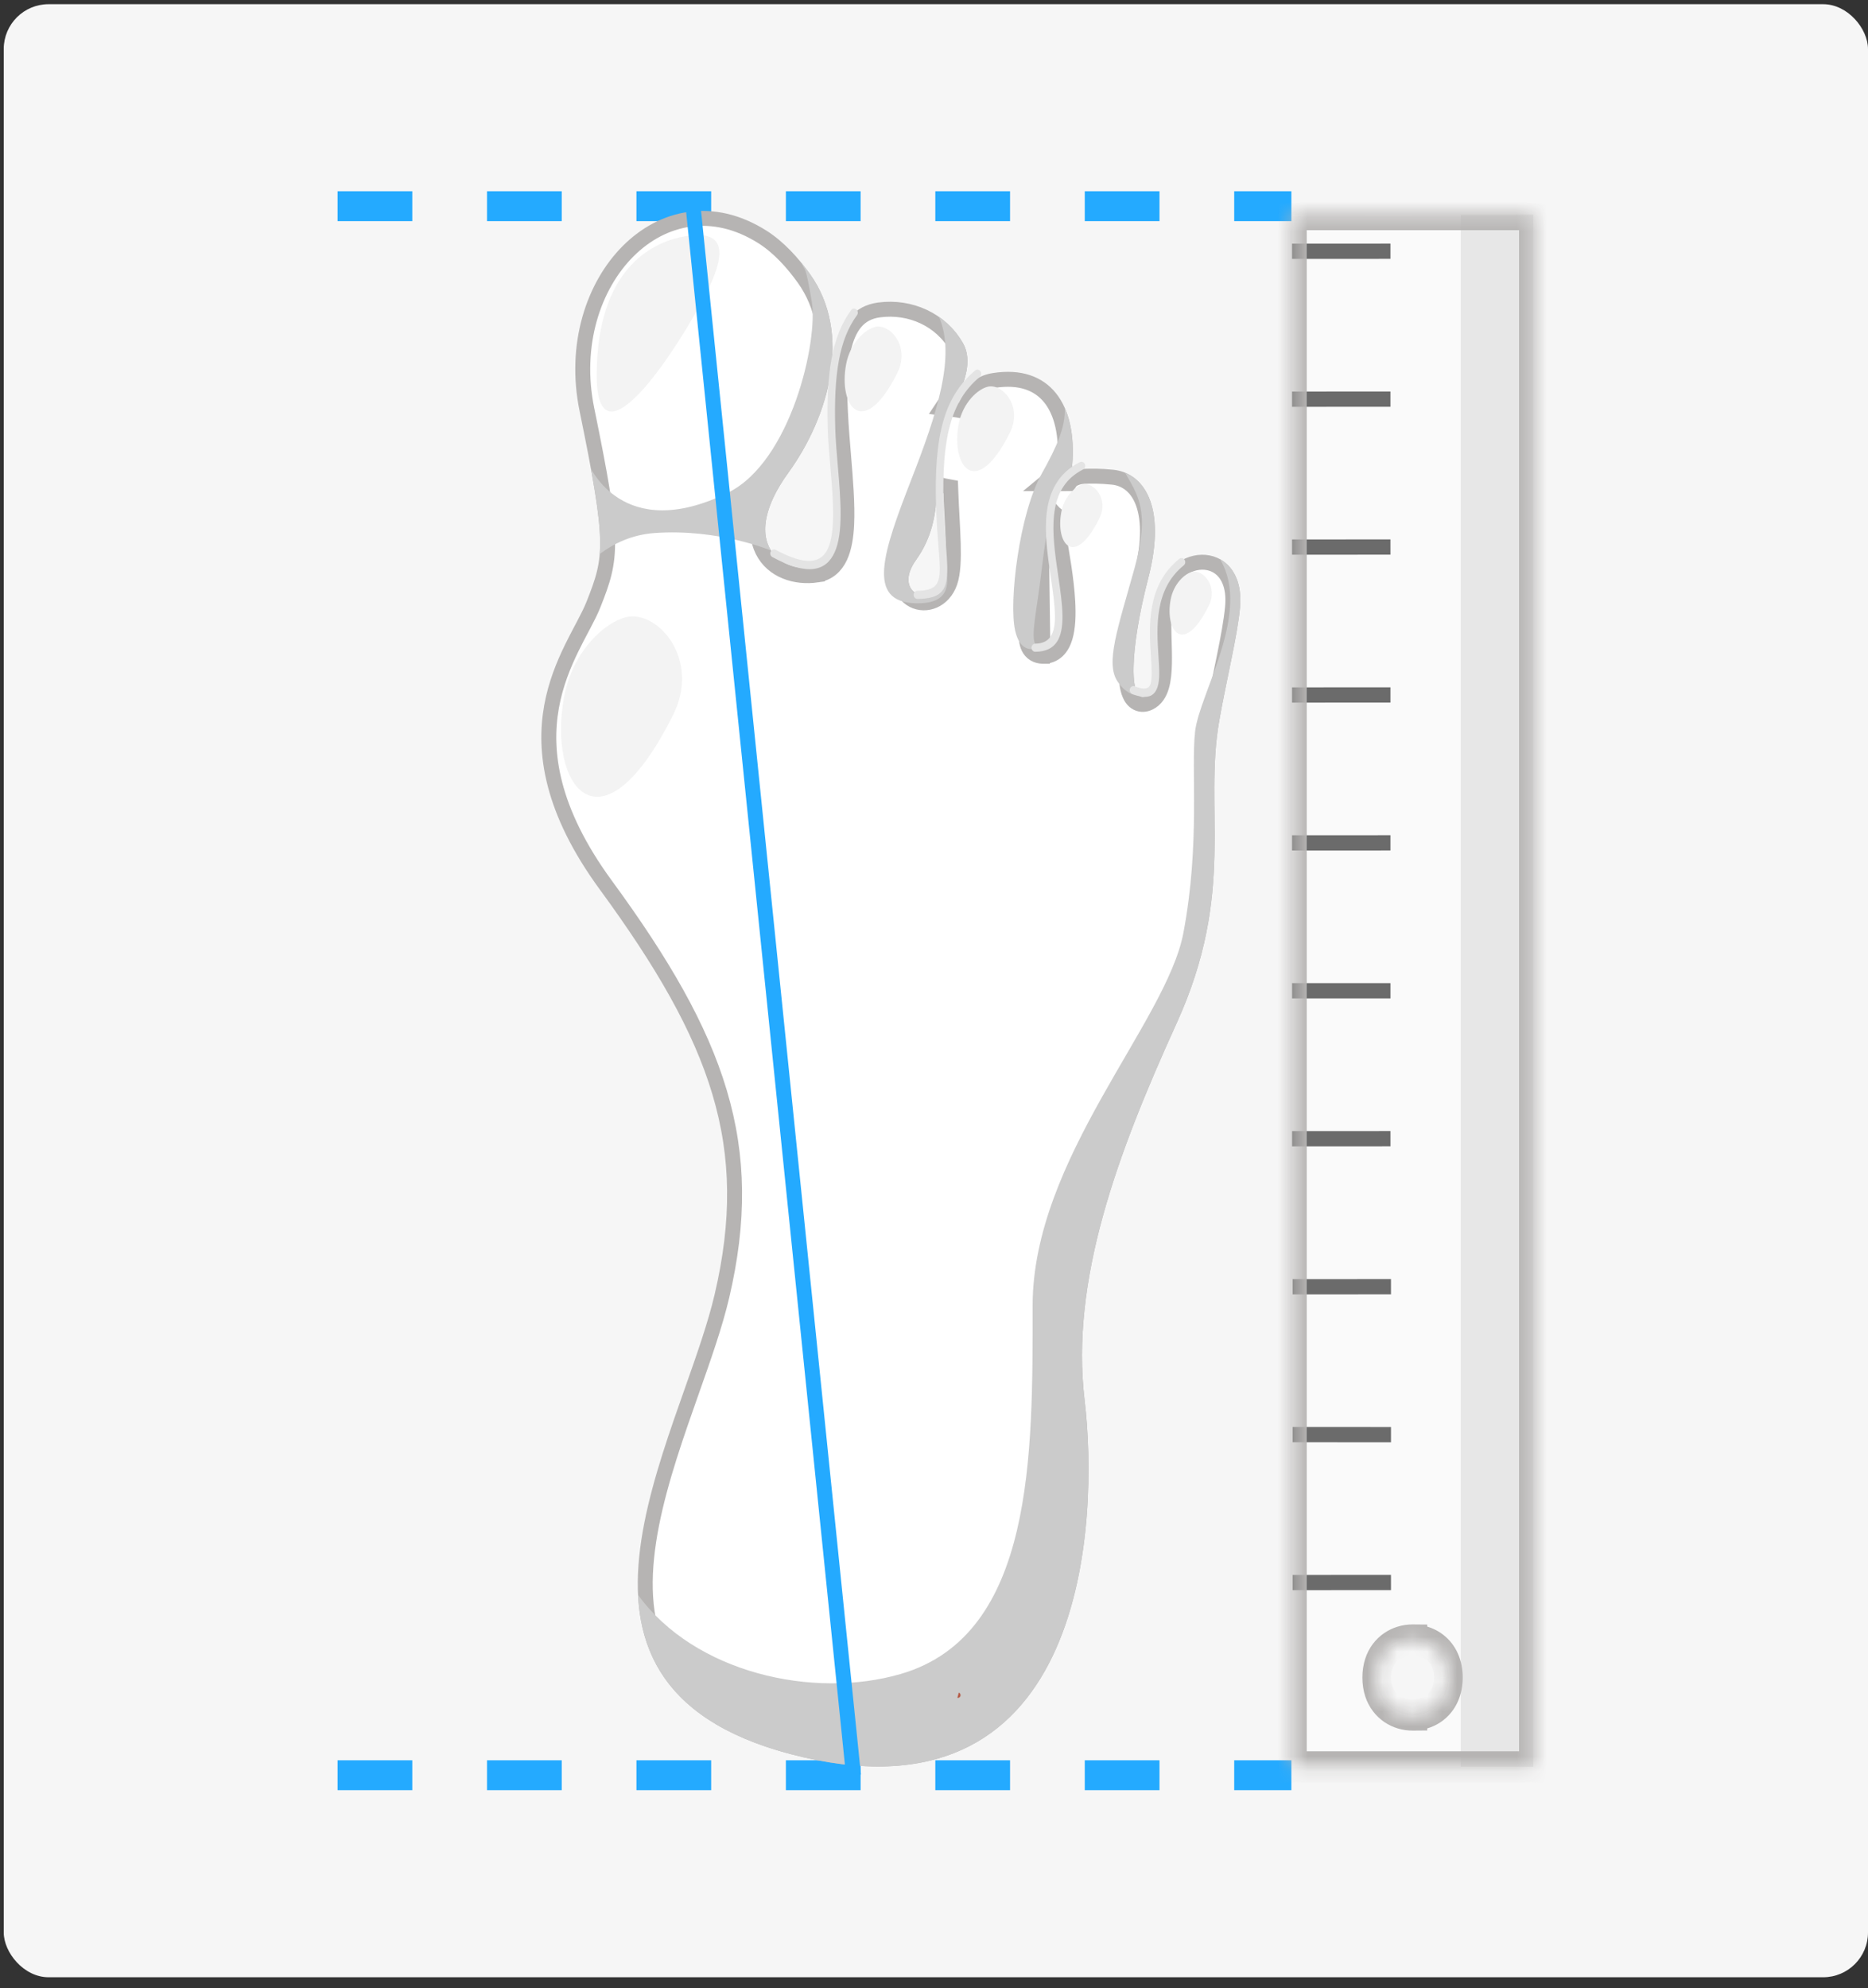 <svg width="125" height="133" viewBox="0 0 125 133" fill="none" xmlns="http://www.w3.org/2000/svg">
<rect x="0" y="0" width="125" height="133" fill="#333333" stroke="none"/>
<rect x="0.25" y="0.281" width="124.75" height="132" rx="3" fill="#F6F6F6"/>
<path d="M22.589 13.795H86.414" stroke="#24AAFF" stroke-width="2" stroke-dasharray="5 5"/>
<path d="M22.589 118.766H86.414" stroke="#24AAFF" stroke-width="2" stroke-dasharray="5 5"/>
<path d="M86.481 118.202L102.611 118.201L102.61 14.359L86.481 14.359L86.481 118.202ZM96.92 112.229C96.92 115.579 92.125 115.578 92.125 112.229C92.125 108.879 96.92 108.878 96.92 112.229Z" fill="#FAFAFA"/>
<path d="M94.546 109.719C95.738 109.729 96.921 110.564 96.92 112.229C96.92 113.894 95.737 114.728 94.546 114.739L94.546 118.201L102.611 118.201L102.61 14.359L94.546 14.359L94.546 109.719Z" fill="#E7E7E7"/>
<path d="M91.348 118.201L97.745 118.2L97.745 14.359L91.347 14.359L91.348 118.201ZM96.92 112.229C96.92 115.579 92.126 115.578 92.126 112.229C92.126 108.879 96.92 108.878 96.92 112.229Z" fill="#FAFAFA"/>
<path d="M86.498 105.367L86.499 106.387L93.08 106.382L93.079 105.362L86.498 105.367Z" fill="#6B6B6B"/>
<path d="M86.499 95.466L86.499 96.487L93.08 96.49L93.08 95.469L86.499 95.466Z" fill="#6B6B6B"/>
<path d="M86.498 85.575L86.499 86.595L93.08 86.59L93.079 85.57L86.498 85.575Z" fill="#6B6B6B"/>
<path d="M86.463 75.671L86.463 76.691L93.044 76.688L93.043 75.668L86.463 75.671Z" fill="#6B6B6B"/>
<path d="M86.463 65.775L86.463 66.795L93.044 66.792L93.044 65.772L86.463 65.775Z" fill="#6B6B6B"/>
<path d="M86.462 55.881L86.462 56.901L93.043 56.898L93.043 55.878L86.462 55.881Z" fill="#6B6B6B"/>
<path d="M86.462 45.986L86.462 47.006L93.043 47.003L93.043 45.983L86.462 45.986Z" fill="#6B6B6B"/>
<path d="M86.461 36.09L86.461 37.111L93.043 37.107L93.042 36.087L86.461 36.09Z" fill="#6B6B6B"/>
<path d="M86.462 26.196L86.462 27.216L93.043 27.213L93.043 26.193L86.462 26.196Z" fill="#6B6B6B"/>
<path d="M86.462 16.301L86.462 17.321L93.043 17.318L93.043 16.298L86.462 16.301Z" fill="#6B6B6B"/>
<mask id="path-17-inside-1_3670_4745" fill="white">
<path fill-rule="evenodd" clip-rule="evenodd" d="M86.481 118.202L102.405 118.201L102.611 118.201L102.611 118.201L102.61 14.359L102.61 14.359L97.745 14.359L94.546 14.359L91.347 14.359L86.481 14.359L86.481 118.202ZM96.492 110.718C96.464 110.677 96.436 110.638 96.406 110.6C95.95 110.018 95.25 109.725 94.546 109.719L94.546 109.716C94.282 109.714 94.017 109.752 93.764 109.832C92.866 110.114 92.126 110.913 92.126 112.229C92.126 113.559 92.881 114.361 93.793 114.635C94.037 114.708 94.291 114.743 94.546 114.741L94.546 114.739C95.737 114.728 96.92 113.893 96.92 112.229C96.92 112.136 96.917 112.046 96.91 111.959C96.874 111.523 96.753 111.151 96.571 110.842C96.546 110.799 96.519 110.758 96.492 110.718Z"/>
</mask>
<path d="M102.405 118.201L102.405 119.24L102.405 119.24L102.405 118.201ZM86.481 118.202L85.522 118.202L85.522 119.241L86.481 119.241L86.481 118.202ZM102.611 118.201L102.709 117.167L102.66 117.162L102.611 117.162L102.611 118.201ZM102.611 118.201L102.512 119.234L103.57 119.353L103.57 118.201L102.611 118.201ZM102.61 14.359L103.569 14.359L103.569 13.409L102.695 13.324L102.61 14.359ZM102.61 14.359L102.695 13.324L102.653 13.32L102.61 13.32L102.61 14.359ZM97.745 14.359L97.745 13.32L97.745 13.32V14.359ZM94.546 14.359V13.32L94.546 13.32L94.546 14.359ZM91.347 14.359L91.347 15.399L91.347 15.399L91.347 14.359ZM86.481 14.359L86.481 13.32L85.522 13.32L85.522 14.359L86.481 14.359ZM96.406 110.6L97.137 109.928L96.406 110.6ZM96.492 110.718L97.263 110.1L97.263 110.1L96.492 110.718ZM94.546 109.719L93.587 109.719L93.588 110.75L94.539 110.758L94.546 109.719ZM94.546 109.716L95.506 109.716L95.505 108.686L94.555 108.677L94.546 109.716ZM93.764 109.832L93.498 108.834L93.497 108.834L93.764 109.832ZM92.126 112.229L93.085 112.229L93.085 112.229L92.126 112.229ZM93.793 114.635L93.537 115.636L93.537 115.636L93.793 114.635ZM94.546 114.741L94.554 115.78L95.505 115.772L95.505 114.741L94.546 114.741ZM94.546 114.739L94.537 113.7L93.587 113.71L93.587 114.739L94.546 114.739ZM96.92 112.229L95.961 112.228L95.961 112.229H96.92ZM96.91 111.959L95.954 112.05L95.954 112.05L96.91 111.959ZM96.571 110.842L97.379 110.282L97.379 110.282L96.571 110.842ZM102.405 117.162L86.481 117.162L86.481 119.241L102.405 119.24L102.405 117.162ZM102.611 117.162L102.405 117.162L102.405 119.24L102.611 119.24L102.611 117.162ZM102.709 117.167L102.709 117.167L102.512 119.234L102.512 119.234L102.709 117.167ZM101.651 14.359L101.651 118.201L103.57 118.201L103.569 14.359L101.651 14.359ZM102.524 15.394L102.524 15.394L102.695 13.324L102.695 13.324L102.524 15.394ZM97.745 15.399L102.61 15.399L102.61 13.32L97.745 13.32L97.745 15.399ZM94.546 15.399L97.745 15.399V13.32L94.546 13.32V15.399ZM91.347 15.399L94.546 15.399L94.546 13.32L91.347 13.32L91.347 15.399ZM86.481 15.399L91.347 15.399L91.347 13.32L86.481 13.32L86.481 15.399ZM87.441 118.202L87.441 14.359L85.522 14.359L85.522 118.202L87.441 118.202ZM95.674 111.273C95.69 111.293 95.706 111.314 95.72 111.336L97.263 110.1C97.223 110.041 97.181 109.984 97.137 109.928L95.674 111.273ZM94.539 110.758C95.017 110.762 95.431 110.962 95.674 111.273L97.137 109.928C96.469 109.075 95.483 108.687 94.554 108.68L94.539 110.758ZM93.587 109.717L93.587 109.719L95.506 109.718L95.506 109.716L93.587 109.717ZM94.031 110.83C94.192 110.779 94.364 110.754 94.538 110.755L94.555 108.677C94.2 108.674 93.842 108.725 93.498 108.834L94.031 110.83ZM93.085 112.229C93.085 111.433 93.489 111 94.031 110.83L93.497 108.834C92.242 109.228 91.166 110.393 91.166 112.229L93.085 112.229ZM94.049 113.633C93.496 113.467 93.085 113.031 93.085 112.229L91.166 112.229C91.166 114.087 92.266 115.254 93.537 115.636L94.049 113.633ZM94.538 113.702C94.37 113.703 94.204 113.68 94.049 113.633L93.537 115.636C93.869 115.736 94.212 115.783 94.554 115.78L94.538 113.702ZM93.587 114.739L93.587 114.741L95.505 114.741L95.505 114.74L93.587 114.739ZM95.961 112.229C95.961 112.769 95.779 113.104 95.551 113.319C95.303 113.552 94.939 113.696 94.537 113.7L94.555 115.778C95.344 115.771 96.167 115.492 96.808 114.889C97.469 114.267 97.879 113.353 97.879 112.229H95.961ZM95.954 112.05C95.959 112.106 95.961 112.165 95.961 112.228L97.879 112.229C97.879 112.107 97.875 111.987 97.865 111.868L95.954 112.05ZM95.763 111.402C95.858 111.563 95.932 111.773 95.954 112.05L97.865 111.868C97.817 111.273 97.648 110.738 97.379 110.282L95.763 111.402ZM95.72 111.335C95.735 111.357 95.749 111.379 95.763 111.402L97.379 110.282C97.342 110.22 97.303 110.159 97.263 110.1L95.72 111.335Z" fill="#B6B4B3" mask="url(#path-17-inside-1_3670_4745)"/>
<path d="M69.647 33.348L70.547 34.322L70.547 34.322L70.785 34.516L70.721 34.815C70.713 34.853 70.705 34.891 70.697 34.929C70.706 35.013 70.717 35.097 70.732 35.18L70.732 35.183C70.767 35.385 70.807 35.613 70.852 35.862C71.066 37.069 71.367 38.76 71.449 40.235C71.498 41.119 71.474 41.986 71.275 42.645C71.174 42.977 71.018 43.298 70.766 43.537C70.5 43.789 70.159 43.918 69.769 43.905M69.647 33.348L69.786 43.406M69.647 33.348L69.679 34.674C69.681 34.739 69.684 34.804 69.688 34.869M69.647 33.348L70.146 34.692M69.769 43.905L69.786 43.406M69.769 43.905C69.77 43.905 69.77 43.905 69.77 43.905L69.786 43.406M69.769 43.905C69.579 43.899 69.385 43.857 69.21 43.751C69.031 43.642 68.906 43.489 68.823 43.317C68.671 43 68.655 42.603 68.674 42.214C68.694 41.808 68.76 41.315 68.84 40.757C68.859 40.626 68.879 40.491 68.9 40.352C68.968 39.89 69.043 39.381 69.114 38.818C69.14 38.62 69.165 38.411 69.192 38.194C69.317 37.178 69.464 35.989 69.688 34.869M69.786 43.406C68.96 43.379 69.108 42.37 69.394 40.427C69.462 39.965 69.538 39.449 69.61 38.881C69.636 38.679 69.662 38.467 69.689 38.249C69.76 37.669 69.838 37.042 69.932 36.406C69.911 36.287 69.891 36.171 69.871 36.059C69.825 35.803 69.783 35.566 69.747 35.352C69.719 35.193 69.699 35.031 69.688 34.869M69.688 34.869C69.701 34.803 69.715 34.738 69.729 34.673C69.734 34.65 69.738 34.628 69.743 34.606L70.022 34.665L70.146 34.692M70.146 34.692L70.179 34.661L70.146 34.692ZM70.277 26.627C71.044 27.59 71.419 29.122 71.248 31.122C71.153 31.216 71.063 31.318 70.979 31.427C70.96 31.441 70.942 31.456 70.924 31.471L69.85 32.356H71.242C71.261 32.356 71.277 32.355 71.289 32.355C71.293 32.354 71.298 32.354 71.301 32.354H71.545L71.692 32.144C71.923 31.988 72.197 31.889 72.522 31.869C72.984 31.844 73.626 31.841 74.448 31.925C75.246 32.006 75.994 32.472 76.422 33.482C76.86 34.517 76.974 36.161 76.348 38.574C75.702 41.063 75.373 43.207 75.354 44.68C75.344 45.402 75.407 46.028 75.589 46.456C75.68 46.672 75.831 46.906 76.085 47.035C76.364 47.176 76.655 47.137 76.895 47.024C77.361 46.804 77.603 46.371 77.734 45.925C77.865 45.481 77.909 44.943 77.921 44.382C77.931 43.879 77.915 43.323 77.899 42.756C77.897 42.685 77.895 42.614 77.893 42.543C77.875 41.897 77.861 41.235 77.883 40.585C77.952 38.597 79.268 37.633 80.419 37.613C81 37.603 81.549 37.827 81.933 38.289C82.318 38.751 82.582 39.505 82.476 40.629L82.476 40.63C82.389 41.55 82.184 42.651 81.928 43.914C81.869 44.206 81.807 44.505 81.744 44.812C81.535 45.829 81.309 46.929 81.103 48.086C80.828 49.629 80.765 51.13 80.759 52.636C80.757 53.218 80.763 53.794 80.769 54.374C80.78 55.312 80.79 56.258 80.765 57.252C80.685 60.423 80.246 63.923 78.279 68.25C74.278 77.052 71.111 85.576 72.082 93.735C72.554 97.705 72.605 104.671 70.218 110.07C69.03 112.759 67.252 115.027 64.649 116.368C62.048 117.708 58.557 118.156 53.875 117.075C49.184 115.991 46.414 114.171 44.877 111.969C43.339 109.766 42.975 107.095 43.272 104.185C43.569 101.27 44.523 98.169 45.563 95.15C45.799 94.466 46.04 93.784 46.278 93.109C47.081 90.836 47.854 88.648 48.306 86.719C49.481 81.71 49.447 77.418 48.15 73.069C46.857 68.734 44.319 64.376 40.545 59.221C36.851 54.178 36.371 50.267 36.908 47.275C37.179 45.765 37.714 44.464 38.264 43.339C38.484 42.889 38.704 42.473 38.912 42.079C38.966 41.978 39.018 41.879 39.07 41.78C39.319 41.306 39.548 40.857 39.711 40.445C40.326 38.893 40.698 37.857 40.657 36.062C40.616 34.315 40.185 31.843 39.272 27.392C38.388 23.08 39.705 19.122 42.044 16.792C44.362 14.483 47.689 13.752 51.012 15.847C52.113 16.543 53.056 17.596 53.797 18.632C55.117 20.48 55.432 22.713 55.073 24.973C54.713 27.236 53.678 29.496 52.345 31.338C50.687 33.628 50.362 35.523 51.028 36.85C51.696 38.181 53.23 38.684 54.697 38.464L54.697 38.463C55.432 38.353 55.92 37.894 56.215 37.271C56.497 36.674 56.617 35.905 56.656 35.072C56.718 33.754 56.583 32.121 56.446 30.462C56.409 30.024 56.373 29.585 56.34 29.149C56.179 27.02 56.098 24.962 56.441 23.391C56.611 22.611 56.878 21.991 57.258 21.549C57.627 21.118 58.126 20.828 58.829 20.735C60.914 20.46 62.966 21.384 64.004 23.208L64.004 23.208C64.264 23.664 64.28 24.199 64.18 24.735C64.099 25.17 63.956 25.551 63.841 25.854C63.813 25.93 63.786 26.001 63.763 26.067L63.762 26.067C63.682 26.291 63.587 26.457 63.477 26.622L63.026 27.297L63.831 27.397C63.909 27.406 63.986 27.418 64.064 27.433L64.438 27.502L64.605 27.161C64.862 26.635 65.085 26.256 65.365 25.983C65.629 25.725 65.971 25.538 66.512 25.453L66.512 25.453C68.272 25.177 69.509 25.663 70.277 26.627ZM63.63 32.98L63.615 32.581L63.222 32.508C63.108 32.487 62.994 32.454 62.874 32.411L62.247 32.189L62.208 32.853C62.115 34.425 61.869 35.803 60.886 37.179L60.886 37.179C60.437 37.809 60.243 38.417 60.299 38.958C60.356 39.512 60.671 39.935 61.102 40.157C61.969 40.603 63.135 40.19 63.567 38.969L63.567 38.969C63.79 38.336 63.814 37.383 63.788 36.373C63.773 35.806 63.739 35.17 63.704 34.52C63.677 34.007 63.649 33.485 63.63 32.98Z" fill="white" stroke="#B6B4B3"/>
<path fill-rule="evenodd" clip-rule="evenodd" d="M39.555 31.433C40.063 34.221 40.231 35.816 40.129 37.065C41.071 36.356 42.287 35.772 43.801 35.661C48.065 35.354 51.547 36.815 51.547 36.815L51.587 36.82C50.918 35.758 51.03 34.004 52.75 31.628C55.492 27.84 57.034 22.3 54.204 18.338C54.021 18.083 53.825 17.825 53.617 17.57C53.865 18.189 53.865 17.51 54.317 20.149C54.768 22.789 52.933 30.895 48.704 32.967C41.573 36.462 39.48 31.012 39.555 31.433ZM55.961 23.248C55.911 23.536 55.871 23.759 55.846 23.883L55.838 23.916C55.873 23.688 55.913 23.465 55.961 23.248Z" fill="#CBCBCB"/>
<path fill-rule="evenodd" clip-rule="evenodd" d="M64.356 25.907C64.619 25.198 65.018 23.979 64.439 22.96C64.028 22.238 63.476 21.648 62.832 21.198C63.985 23.807 62.684 27.718 60.997 32.044C59.08 36.97 57.941 40.28 61.28 40.359C63.481 40.41 63.554 39.188 63.266 37.844C63.236 38.224 63.183 38.55 63.093 38.803C62.408 40.739 59.674 39.737 61.291 37.469C62.205 36.188 62.524 34.906 62.654 33.548C62.684 31.256 63.06 28.017 64.356 25.907Z" fill="#CBCBCB"/>
<path fill-rule="evenodd" clip-rule="evenodd" d="M72.33 31.389C71.904 31.444 71.54 31.612 71.242 31.859C71.257 31.859 71.27 31.856 71.285 31.856C71.42 31.663 71.568 31.498 71.728 31.362C71.891 29.746 71.723 28.359 71.247 27.289C71.31 28.541 70.736 29.86 69.703 31.699C68.211 34.355 67.499 40.245 67.926 42.167C68.216 43.476 68.918 43.539 69.515 43.349C68.856 43.044 69.269 41.532 69.608 38.881C69.755 37.725 69.911 36.266 70.184 34.922L70.189 34.873C70.184 34.803 70.179 34.732 70.179 34.661C70.189 34.672 70.199 34.683 70.209 34.691C70.335 33.648 70.686 32.706 71.48 32.084C71.821 31.816 72.102 31.585 72.33 31.389Z" fill="#CBCBCB"/>
<path fill-rule="evenodd" clip-rule="evenodd" d="M76.233 46.539C75.584 45.98 75.752 42.862 76.832 38.702C77.935 34.447 76.862 32.275 75.288 31.625C76.108 33.089 76.99 34.164 75.92 38.01C74.782 42.089 73.964 44.361 74.782 45.592C75.253 46.303 75.817 46.539 76.233 46.539Z" fill="#CBCBCB"/>
<path fill-rule="evenodd" clip-rule="evenodd" d="M65.251 24.788C65.361 24.695 65.519 24.717 65.604 24.837C65.69 24.956 65.67 25.127 65.559 25.217C64.574 26.042 63.943 27.08 63.572 28.446C63.191 29.841 63.078 31.579 63.14 33.787C63.168 34.8 63.238 35.68 63.296 36.421C63.343 37.027 63.383 37.537 63.389 37.988C63.401 39.468 63.038 40.052 61.391 40.068C61.253 40.068 61.14 39.949 61.138 39.799C61.138 39.65 61.248 39.528 61.386 39.525C62.621 39.511 62.895 39.082 62.885 37.993C62.88 37.589 62.842 37.076 62.792 36.467C62.734 35.734 62.666 34.862 62.636 33.803C62.574 31.541 62.692 29.746 63.088 28.294C63.491 26.816 64.181 25.689 65.251 24.788Z" fill="#E4E4E4"/>
<path fill-rule="evenodd" clip-rule="evenodd" d="M72.262 30.917C72.388 30.854 72.536 30.911 72.596 31.047C72.653 31.183 72.601 31.346 72.475 31.408C71.325 31.989 70.796 32.929 70.595 34.026C70.387 35.164 70.525 36.481 70.701 37.752C70.746 38.083 70.781 38.325 70.816 38.558L70.819 38.566C70.959 39.525 71.089 40.429 71.097 41.2C71.109 42.626 70.716 43.593 69.277 43.606C69.139 43.606 69.026 43.487 69.024 43.338C69.021 43.188 69.134 43.066 69.272 43.063C70.317 43.053 70.603 42.306 70.593 41.206C70.588 40.475 70.458 39.59 70.322 38.651L70.32 38.642C70.277 38.344 70.232 38.042 70.202 37.828C70.021 36.508 69.879 35.134 70.102 33.917C70.332 32.666 70.941 31.585 72.262 30.917Z" fill="#E4E4E4"/>
<path fill-rule="evenodd" clip-rule="evenodd" d="M56.954 20.747C57.039 20.63 57.2 20.608 57.307 20.704C57.415 20.796 57.435 20.97 57.347 21.086C56.751 21.901 56.362 22.887 56.137 24.106C55.906 25.35 55.841 26.838 55.891 28.633C55.913 29.423 55.989 30.298 56.064 31.18C56.252 33.391 56.447 35.658 55.846 36.959C55.274 38.194 54.074 38.566 51.682 37.268C51.559 37.2 51.509 37.038 51.569 36.904C51.632 36.772 51.782 36.717 51.905 36.782C53.963 37.898 54.959 37.657 55.395 36.714C55.931 35.552 55.746 33.361 55.563 31.226C55.487 30.333 55.41 29.45 55.39 28.644C55.34 26.808 55.407 25.282 55.645 23.995C55.889 22.689 56.307 21.63 56.954 20.747Z" fill="#E4E4E4"/>
<path fill-rule="evenodd" clip-rule="evenodd" d="M78.912 37.388C79.023 37.298 79.181 37.323 79.263 37.445C79.346 37.567 79.324 37.736 79.211 37.825C77.233 39.422 77.398 41.999 77.519 43.878C77.574 44.739 77.622 45.464 77.461 45.953C77.251 46.591 76.777 46.822 75.762 46.428C75.631 46.376 75.564 46.222 75.609 46.08C75.656 45.939 75.799 45.866 75.93 45.915C76.594 46.173 76.882 46.08 76.985 45.768C77.11 45.385 77.068 44.714 77.015 43.913C76.89 41.912 76.714 39.164 78.912 37.388Z" fill="#E4E4E4"/>
<path fill-rule="evenodd" clip-rule="evenodd" d="M45.471 15.881C43.48 16.342 39.998 18.113 39.928 24.964C39.858 31.816 45.471 23.194 47.318 19.498C49.165 15.802 47.604 15.419 45.471 15.881Z" fill="#F3F3F3"/>
<path fill-rule="evenodd" clip-rule="evenodd" d="M69.099 87.354C69.099 97.206 69.242 109.369 60.288 111.987C54.417 113.703 46.471 111.911 42.696 106.7C42.931 111.569 45.628 115.683 53.763 117.565C72.824 121.966 73.531 101.687 72.578 93.678C71.626 85.673 74.731 77.266 78.735 68.459C82.738 59.653 80.524 54.181 81.595 48.177C82.129 45.179 82.796 42.58 82.974 40.679C83.136 38.968 82.52 37.896 81.642 37.412C81.653 37.431 81.665 37.453 81.675 37.472C83.736 41.013 80.254 46.401 79.971 48.943C79.687 51.484 80.326 56.41 79.188 62.414C78.05 68.416 69.099 77.499 69.099 87.354Z" fill="#CBCBCB"/>
<path fill-rule="evenodd" clip-rule="evenodd" d="M41.918 41.282C40.492 41.613 38.329 43.539 37.752 46.599C36.612 52.666 40.226 57.459 45.044 47.824C46.892 44.131 44.049 40.82 41.918 41.282Z" fill="#F3F3F3"/>
<path fill-rule="evenodd" clip-rule="evenodd" d="M58.578 21.866C57.909 22.021 56.891 22.928 56.62 24.367C56.084 27.218 57.783 29.472 60.05 24.942C60.917 23.205 59.581 21.649 58.578 21.866Z" fill="#F3F3F3"/>
<path fill-rule="evenodd" clip-rule="evenodd" d="M66.111 25.869C65.442 26.023 64.424 26.93 64.153 28.369C63.617 31.221 65.316 33.475 67.58 28.945C68.447 27.207 67.111 25.651 66.111 25.869Z" fill="#F3F3F3"/>
<path fill-rule="evenodd" clip-rule="evenodd" d="M72.473 32.408C71.974 32.524 71.22 33.195 71.019 34.262C70.621 36.378 71.884 38.05 73.563 34.689C74.208 33.401 73.218 32.245 72.473 32.408Z" fill="#F3F3F3"/>
<path fill-rule="evenodd" clip-rule="evenodd" d="M79.79 38.257C79.291 38.371 78.537 39.044 78.336 40.112C77.94 42.23 79.201 43.903 80.88 40.541C81.527 39.251 80.535 38.097 79.79 38.257Z" fill="#F3F3F3"/>
<path fill-rule="evenodd" clip-rule="evenodd" d="M64.158 113.236C64.246 113.266 64.296 113.366 64.271 113.461C64.243 113.556 64.15 113.613 64.063 113.584" fill="#B55C48"/>
<path d="M57.113 118.766L46.378 13.795" stroke="#24AAFF"/>
</svg>
